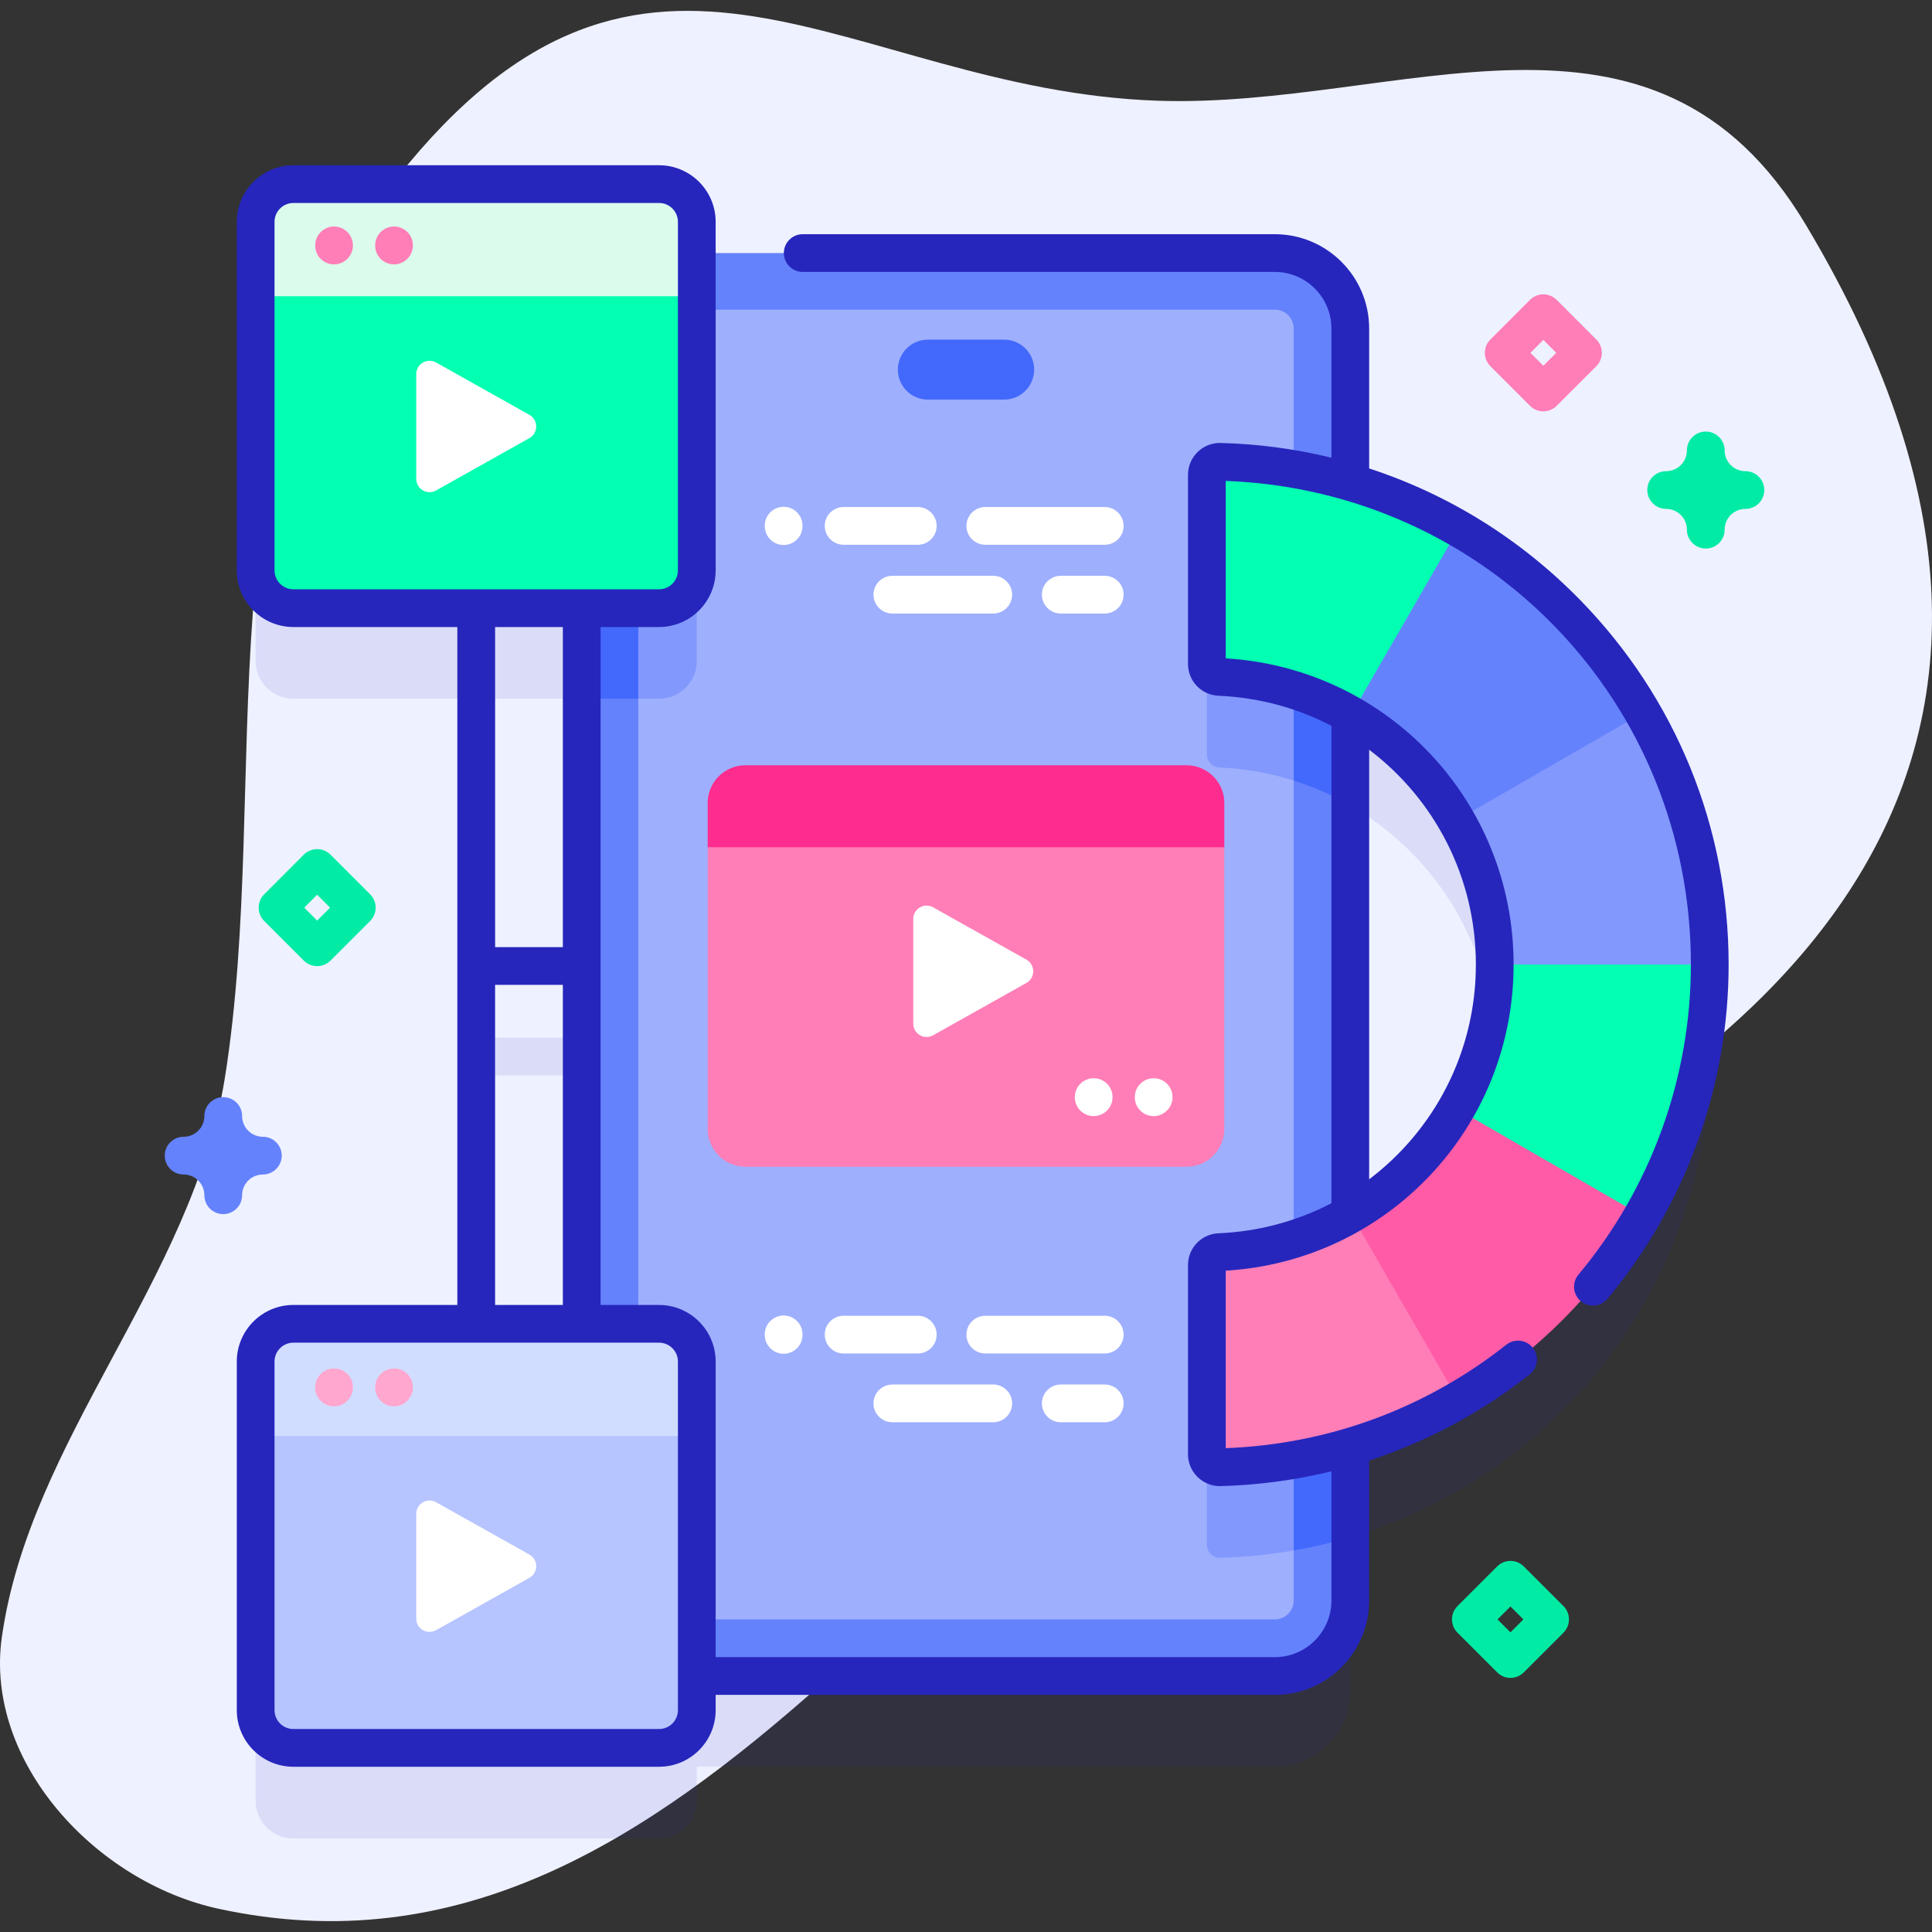 <svg width="64" height="64" viewBox="0 0 64 64" fill="none" xmlns="http://www.w3.org/2000/svg">
<rect x="0" y="0" width="64" height="64" fill="#333333" stroke="none"/>
<g clip-path="url(#clip0_13713_13219)">
<path d="M59.817 7.441C54.758 -1.021 46.385 3.618 38.328 3.336C28.041 2.976 21.465 -4.596 13.141 5.904C6.443 14.353 9.036 25.808 7.447 35.717C6.377 42.392 0.981 47.683 0.06 54.242C-0.518 58.359 3.167 62.344 7.23 63.228C23.23 66.712 31.971 47.099 45.091 41.399C57.173 36.149 71.145 26.39 59.817 7.441Z" fill="#EEF1FF"/>
<path opacity="0.1" d="M44.73 18.981V13.883C44.73 12.502 43.611 11.383 42.23 11.383H23.082V10.349C23.082 9.659 22.523 9.099 21.832 9.099H9.719C9.028 9.099 8.469 9.659 8.469 10.349V21.896C8.469 22.587 9.028 23.146 9.719 23.146H15.15V46.853H9.719C9.028 46.853 8.469 47.413 8.469 48.103V59.651C8.469 60.341 9.028 60.901 9.719 60.901H21.832C22.523 60.901 23.082 60.341 23.082 59.651V58.52H42.23C43.611 58.52 44.73 57.4 44.73 56.02V50.921C51.615 48.875 56.637 42.5 56.637 34.951C56.637 27.401 51.615 21.027 44.73 18.981ZM19.27 23.146V34.375H16.4V23.146H19.27ZM16.401 35.625H19.27V46.853H16.401V35.625ZM44.73 43.22V26.682C47.589 28.328 49.515 31.415 49.515 34.951C49.515 38.487 47.589 41.573 44.73 43.22Z" fill="#2626BC"/>
<path d="M42.23 55.52H21.77C20.389 55.52 19.27 54.4 19.27 53.02V10.883C19.27 9.502 20.389 8.383 21.77 8.383H42.23C43.611 8.383 44.73 9.502 44.73 10.883V53.02C44.73 54.4 43.611 55.52 42.23 55.52Z" fill="#6582FD"/>
<path d="M21.832 9.099H20.02C19.558 9.553 19.27 10.184 19.27 10.883V23.147H21.832C22.523 23.147 23.082 22.587 23.082 21.897V10.349C23.082 9.659 22.523 9.099 21.832 9.099Z" fill="#4369FC"/>
<path d="M39.979 18.73V24.994C39.979 25.225 40.162 25.414 40.393 25.424C41.968 25.491 43.443 25.941 44.73 26.682V18.981C43.359 18.574 41.914 18.337 40.42 18.299C40.178 18.292 39.979 18.488 39.979 18.73Z" fill="#4369FC"/>
<path d="M44.73 43.22C43.443 43.961 41.968 44.41 40.393 44.478C40.162 44.488 39.978 44.676 39.978 44.907V51.173C39.978 51.415 40.178 51.61 40.42 51.604C41.914 51.565 43.359 51.328 44.73 50.921V43.22Z" fill="#4369FC"/>
<path d="M21.77 53.645C21.425 53.645 21.145 53.364 21.145 53.02V10.883C21.145 10.538 21.425 10.258 21.77 10.258H42.23C42.575 10.258 42.855 10.538 42.855 10.883V53.02C42.855 53.364 42.575 53.645 42.23 53.645H21.77Z" fill="#9EAFFD"/>
<path d="M21.145 10.883V23.146H21.832C22.523 23.146 23.082 22.587 23.082 21.896V10.349C23.082 10.318 23.08 10.288 23.078 10.258H21.77C21.425 10.258 21.145 10.538 21.145 10.883Z" fill="#8298FD"/>
<path d="M42.855 18.54V25.858C42.072 25.61 41.248 25.46 40.392 25.424C40.161 25.414 39.979 25.225 39.979 24.994V18.73C39.979 18.488 40.179 18.293 40.42 18.299C41.248 18.32 42.061 18.402 42.855 18.54Z" fill="#8298FD"/>
<path d="M42.855 44.044V51.361C42.061 51.5 41.248 51.582 40.42 51.604C40.179 51.61 39.979 51.415 39.979 51.172V44.907C39.979 44.676 40.161 44.487 40.392 44.477C41.248 44.441 42.072 44.292 42.855 44.044Z" fill="#8298FD"/>
<path d="M33.264 13.238H30.736C30.187 13.238 29.743 12.793 29.743 12.245C29.743 11.696 30.187 11.251 30.736 11.251H33.264C33.813 11.251 34.258 11.696 34.258 12.245C34.258 12.793 33.813 13.238 33.264 13.238Z" fill="#4369FC"/>
<path d="M39.307 38.649H24.693C24.003 38.649 23.443 38.089 23.443 37.399V28.066L32 27.691L40.557 28.066V37.399C40.557 38.089 39.997 38.649 39.307 38.649Z" fill="#FF7EB7"/>
<path d="M40.557 28.066V26.601C40.557 25.911 39.997 25.351 39.307 25.351H24.693C24.003 25.351 23.443 25.911 23.443 26.601V28.066H40.557Z" fill="#FD2C8E"/>
<path d="M30.253 30.442V33.91C30.253 34.248 30.616 34.461 30.911 34.295L34.002 32.561C34.302 32.392 34.302 31.959 34.002 31.79L30.911 30.056C30.616 29.891 30.253 30.104 30.253 30.442Z" fill="white"/>
<path d="M38.217 36.972C37.872 36.972 37.592 36.696 37.592 36.351V36.343C37.592 35.997 37.872 35.718 38.217 35.718C38.562 35.718 38.842 35.997 38.842 36.343C38.842 36.688 38.562 36.972 38.217 36.972Z" fill="white"/>
<path d="M36.23 36.972C35.885 36.972 35.605 36.696 35.605 36.351V36.343C35.605 35.997 35.885 35.718 36.23 35.718C36.576 35.718 36.855 35.997 36.855 36.343C36.855 36.688 36.576 36.972 36.23 36.972Z" fill="white"/>
<path d="M50.288 45.037C47.559 47.189 44.142 48.507 40.42 48.604C40.178 48.61 39.978 48.415 39.978 48.172V41.907C39.978 41.676 40.162 41.488 40.393 41.478C45.467 41.261 49.514 37.078 49.514 31.951C49.514 26.824 45.467 22.641 40.393 22.424C40.162 22.414 39.978 22.225 39.978 21.994V15.73C39.978 15.488 40.178 15.292 40.42 15.299C49.416 15.533 56.637 22.898 56.637 31.951C56.637 36.012 55.184 39.734 52.768 42.625L51 43.22L50.288 45.037Z" fill="#6582FD"/>
<path d="M48.309 17.522L44.747 23.691C43.457 22.944 41.975 22.491 40.393 22.423C40.162 22.414 39.979 22.225 39.979 21.993V15.729C39.979 15.487 40.178 15.292 40.42 15.299C43.289 15.374 45.978 16.174 48.309 17.522Z" fill="#02FFB2"/>
<path d="M56.637 31.951L53.062 32.326L49.515 31.951C49.515 30.213 49.05 28.584 48.238 27.182L54.407 23.619C55.826 26.07 56.637 28.916 56.637 31.951Z" fill="#8298FD"/>
<path d="M56.637 31.951C56.637 34.985 55.826 37.831 54.407 40.281L51.13 38.764L48.238 36.719C49.05 35.317 49.515 33.688 49.515 31.951H56.637Z" fill="#02FFB2"/>
<path d="M54.407 40.281C52.945 42.809 50.837 44.917 48.31 46.38L46.235 43.47L44.747 40.21C46.194 39.373 47.401 38.167 48.238 36.719L54.407 40.281Z" fill="#FF5BA7"/>
<path d="M48.31 46.38C45.978 47.728 43.29 48.529 40.42 48.603C40.178 48.61 39.978 48.415 39.978 48.173V41.908C39.978 41.676 40.162 41.488 40.393 41.478C41.975 41.41 43.457 40.957 44.747 40.21L48.31 46.38Z" fill="#FF7EB7"/>
<path d="M36.596 18.046H32.639C32.294 18.046 32.014 17.766 32.014 17.421C32.014 17.076 32.294 16.796 32.639 16.796H36.596C36.941 16.796 37.221 17.076 37.221 17.421C37.221 17.766 36.941 18.046 36.596 18.046Z" fill="white"/>
<path d="M36.596 20.324H35.139C34.794 20.324 34.514 20.044 34.514 19.699C34.514 19.354 34.794 19.074 35.139 19.074H36.596C36.941 19.074 37.221 19.354 37.221 19.699C37.221 20.044 36.941 20.324 36.596 20.324Z" fill="white"/>
<path d="M25.959 18.054C25.614 18.054 25.334 17.774 25.334 17.429V17.413C25.334 17.068 25.614 16.788 25.959 16.788C26.305 16.788 26.584 17.068 26.584 17.413V17.429C26.584 17.774 26.305 18.054 25.959 18.054Z" fill="white"/>
<path d="M30.403 18.046H27.946C27.601 18.046 27.321 17.766 27.321 17.421C27.321 17.076 27.601 16.796 27.946 16.796H30.403C30.748 16.796 31.028 17.076 31.028 17.421C31.028 17.766 30.748 18.046 30.403 18.046Z" fill="white"/>
<path d="M32.903 20.324H29.56C29.215 20.324 28.935 20.044 28.935 19.699C28.935 19.354 29.215 19.074 29.56 19.074H32.903C33.248 19.074 33.528 19.354 33.528 19.699C33.528 20.044 33.248 20.324 32.903 20.324Z" fill="white"/>
<path d="M36.596 44.836H32.639C32.294 44.836 32.014 44.557 32.014 44.211C32.014 43.866 32.294 43.586 32.639 43.586H36.596C36.941 43.586 37.221 43.866 37.221 44.211C37.221 44.557 36.941 44.836 36.596 44.836Z" fill="white"/>
<path d="M36.596 47.114H35.139C34.794 47.114 34.514 46.834 34.514 46.489C34.514 46.144 34.794 45.864 35.139 45.864H36.596C36.941 45.864 37.221 46.144 37.221 46.489C37.221 46.834 36.941 47.114 36.596 47.114Z" fill="white"/>
<path d="M25.959 44.845C25.614 44.845 25.334 44.565 25.334 44.22V44.203C25.334 43.858 25.614 43.578 25.959 43.578C26.305 43.578 26.584 43.858 26.584 44.203V44.22C26.584 44.565 26.305 44.845 25.959 44.845Z" fill="white"/>
<path d="M30.403 44.836H27.946C27.601 44.836 27.321 44.557 27.321 44.211C27.321 43.866 27.601 43.586 27.946 43.586H30.403C30.748 43.586 31.028 43.866 31.028 44.211C31.028 44.557 30.748 44.836 30.403 44.836Z" fill="white"/>
<path d="M32.903 47.114H29.56C29.215 47.114 28.935 46.834 28.935 46.489C28.935 46.144 29.215 45.864 29.56 45.864H32.903C33.248 45.864 33.528 46.144 33.528 46.489C33.528 46.834 33.248 47.114 32.903 47.114Z" fill="white"/>
<path d="M21.832 20.146H9.719C9.028 20.146 8.469 19.587 8.469 18.896V7.349C8.469 6.659 9.028 6.099 9.719 6.099H21.832C22.523 6.099 23.082 6.659 23.082 7.349V18.896C23.082 19.587 22.523 20.146 21.832 20.146Z" fill="#02FFB2"/>
<path d="M23.082 9.814V7.349C23.082 6.659 22.523 6.099 21.832 6.099H9.719C9.028 6.099 8.469 6.659 8.469 7.349V9.814H23.082Z" fill="#DBFCED"/>
<path d="M13.788 12.393V15.862C13.788 16.2 14.152 16.412 14.446 16.247L17.537 14.513C17.838 14.344 17.838 13.911 17.537 13.742L14.446 12.008C14.152 11.843 13.788 12.056 13.788 12.393Z" fill="white"/>
<path d="M21.832 57.901H9.719C9.028 57.901 8.469 57.341 8.469 56.651V45.103C8.469 44.413 9.028 43.853 9.719 43.853H21.832C22.523 43.853 23.082 44.413 23.082 45.103V56.651C23.082 57.341 22.523 57.901 21.832 57.901Z" fill="#B6C4FF"/>
<path d="M23.082 47.569V45.103C23.082 44.413 22.523 43.853 21.832 43.853H9.719C9.028 43.853 8.469 44.413 8.469 45.103V47.569H23.082Z" fill="#D1DDFF"/>
<path d="M13.788 50.148V53.616C13.788 53.954 14.152 54.167 14.446 54.002L17.537 52.267C17.838 52.099 17.838 51.666 17.537 51.497L14.446 49.763C14.152 49.597 13.788 49.81 13.788 50.148Z" fill="white"/>
<path d="M52.35 19.881C50.372 17.855 47.977 16.373 45.355 15.518V10.883C45.355 9.159 43.953 7.758 42.23 7.758H26.591C26.246 7.758 25.966 8.037 25.966 8.383C25.966 8.728 26.246 9.008 26.591 9.008H42.23C43.264 9.008 44.105 9.849 44.105 10.883V15.162C42.915 14.872 41.687 14.706 40.437 14.674C40.151 14.667 39.879 14.773 39.673 14.973C39.467 15.174 39.354 15.442 39.354 15.73V21.994C39.354 22.561 39.798 23.023 40.366 23.048C41.715 23.106 42.982 23.459 44.105 24.044V39.858C42.982 40.443 41.715 40.796 40.366 40.854C39.798 40.878 39.354 41.341 39.354 41.908V48.173C39.354 48.46 39.467 48.729 39.673 48.93C39.872 49.123 40.132 49.229 40.408 49.229C40.418 49.229 40.427 49.229 40.437 49.229C41.688 49.196 42.915 49.029 44.105 48.739V53.02C44.105 54.054 43.264 54.895 42.23 54.895H23.707V45.104C23.707 44.07 22.866 43.229 21.832 43.229H19.895V20.771H21.832C22.866 20.771 23.707 19.93 23.707 18.896V7.349C23.707 6.315 22.866 5.474 21.832 5.474H9.719C8.685 5.474 7.844 6.315 7.844 7.349V18.896C7.844 19.93 8.685 20.771 9.719 20.771H15.15V43.228H9.719C8.685 43.228 7.844 44.07 7.844 45.103V56.651C7.844 57.685 8.685 58.526 9.719 58.526H21.832C22.866 58.526 23.707 57.685 23.707 56.651V56.145H42.23C43.953 56.145 45.355 54.743 45.355 53.02V48.383C47.264 47.759 49.059 46.801 50.674 45.527C50.945 45.313 50.992 44.92 50.778 44.649C50.564 44.378 50.171 44.332 49.9 44.545C47.22 46.66 44.009 47.843 40.604 47.972V42.093C45.966 41.769 50.14 37.349 50.14 31.951C50.14 26.552 45.966 22.133 40.604 21.809V15.93C49.26 16.259 56.013 23.258 56.013 31.951C56.013 35.701 54.69 39.349 52.288 42.224C52.067 42.489 52.102 42.883 52.367 43.104C52.632 43.325 53.026 43.29 53.248 43.025C55.837 39.926 57.263 35.993 57.263 31.951C57.262 27.414 55.518 23.128 52.35 19.881ZM9.719 19.521C9.374 19.521 9.094 19.241 9.094 18.896V7.349C9.094 7.004 9.374 6.724 9.719 6.724H21.832C22.177 6.724 22.457 7.004 22.457 7.349V18.896C22.457 19.241 22.177 19.521 21.832 19.521H9.719ZM16.401 31.375V20.771H18.645V31.375H16.401ZM18.645 32.625V43.228H16.4V32.625H18.645ZM22.457 56.651C22.457 56.996 22.177 57.276 21.832 57.276H9.719C9.374 57.276 9.094 56.996 9.094 56.651V45.103C9.094 44.759 9.374 44.478 9.719 44.478H21.832C22.177 44.478 22.457 44.759 22.457 45.103V56.651ZM45.355 24.836C47.508 26.463 48.89 29.044 48.89 31.951C48.89 34.857 47.508 37.438 45.355 39.066V24.836Z" fill="#2626BC"/>
<path d="M13.053 8.758C12.708 8.758 12.428 8.482 12.428 8.137V8.129C12.428 7.783 12.708 7.504 13.053 7.504C13.398 7.504 13.678 7.783 13.678 8.129C13.678 8.474 13.398 8.758 13.053 8.758Z" fill="#FF7EB7"/>
<path d="M11.066 8.758C10.721 8.758 10.441 8.482 10.441 8.137V8.129C10.441 7.783 10.721 7.504 11.066 7.504C11.411 7.504 11.691 7.783 11.691 8.129C11.691 8.474 11.411 8.758 11.066 8.758Z" fill="#FF7EB7"/>
<path d="M13.053 46.586C12.708 46.586 12.428 46.31 12.428 45.965V45.957C12.428 45.612 12.708 45.332 13.053 45.332C13.398 45.332 13.678 45.612 13.678 45.957C13.678 46.302 13.398 46.586 13.053 46.586Z" fill="#FFA7CE"/>
<path d="M11.066 46.586C10.721 46.586 10.441 46.31 10.441 45.965V45.957C10.441 45.612 10.721 45.332 11.066 45.332C11.411 45.332 11.691 45.612 11.691 45.957C11.691 46.302 11.411 46.586 11.066 46.586Z" fill="#FFA7CE"/>
<path d="M56.506 18.171C56.161 18.171 55.881 17.891 55.881 17.546C55.881 17.167 55.573 16.858 55.194 16.858C54.849 16.858 54.569 16.579 54.569 16.233C54.569 15.888 54.849 15.608 55.194 15.608C55.573 15.608 55.881 15.3 55.881 14.921C55.881 14.576 56.161 14.296 56.506 14.296C56.852 14.296 57.131 14.576 57.131 14.921C57.131 15.3 57.44 15.608 57.819 15.608C58.164 15.608 58.444 15.888 58.444 16.233C58.444 16.579 58.164 16.858 57.819 16.858C57.44 16.858 57.131 17.167 57.131 17.546C57.131 17.891 56.852 18.171 56.506 18.171Z" fill="#01EBA4"/>
<path d="M7.395 40.219C7.05 40.219 6.77 39.94 6.77 39.594C6.77 39.215 6.462 38.907 6.083 38.907C5.737 38.907 5.458 38.627 5.458 38.282C5.458 37.937 5.737 37.657 6.083 37.657C6.462 37.657 6.77 37.348 6.77 36.969C6.77 36.624 7.05 36.344 7.395 36.344C7.74 36.344 8.02 36.624 8.02 36.969C8.02 37.348 8.329 37.657 8.708 37.657C9.053 37.657 9.333 37.937 9.333 38.282C9.333 38.627 9.053 38.907 8.708 38.907C8.329 38.907 8.02 39.215 8.02 39.594C8.02 39.94 7.74 40.219 7.395 40.219Z" fill="#6582FD"/>
<path d="M10.506 32.004C10.346 32.004 10.186 31.943 10.064 31.821L8.752 30.509C8.508 30.265 8.508 29.869 8.752 29.625L10.064 28.312C10.308 28.068 10.704 28.068 10.948 28.312L12.261 29.625C12.505 29.869 12.505 30.265 12.261 30.509L10.948 31.821C10.826 31.943 10.666 32.004 10.506 32.004ZM10.078 30.067L10.506 30.495L10.935 30.067L10.506 29.638L10.078 30.067Z" fill="#01EBA4"/>
<path d="M50.036 55.582C49.877 55.582 49.717 55.521 49.595 55.399L48.282 54.086C48.038 53.842 48.038 53.447 48.282 53.203L49.595 51.89C49.839 51.646 50.234 51.646 50.478 51.89L51.791 53.203C52.035 53.447 52.035 53.842 51.791 54.086L50.478 55.399C50.356 55.521 50.196 55.582 50.036 55.582ZM49.608 53.645L50.036 54.073L50.465 53.645L50.036 53.216L49.608 53.645Z" fill="#01EBA4"/>
<path d="M51.125 13.626C50.965 13.626 50.805 13.565 50.683 13.443L49.371 12.131C49.127 11.887 49.127 11.491 49.371 11.247L50.683 9.934C50.927 9.69 51.323 9.69 51.567 9.934L52.88 11.247C53.124 11.491 53.124 11.887 52.88 12.131L51.567 13.443C51.445 13.565 51.285 13.626 51.125 13.626ZM50.697 11.689L51.125 12.117L51.554 11.689L51.125 11.26L50.697 11.689Z" fill="#FF7EB7"/>
</g>
<defs>
<clipPath id="clip0_13713_13219">
<rect width="64" height="64" fill="white"/>
</clipPath>
</defs>
</svg>
